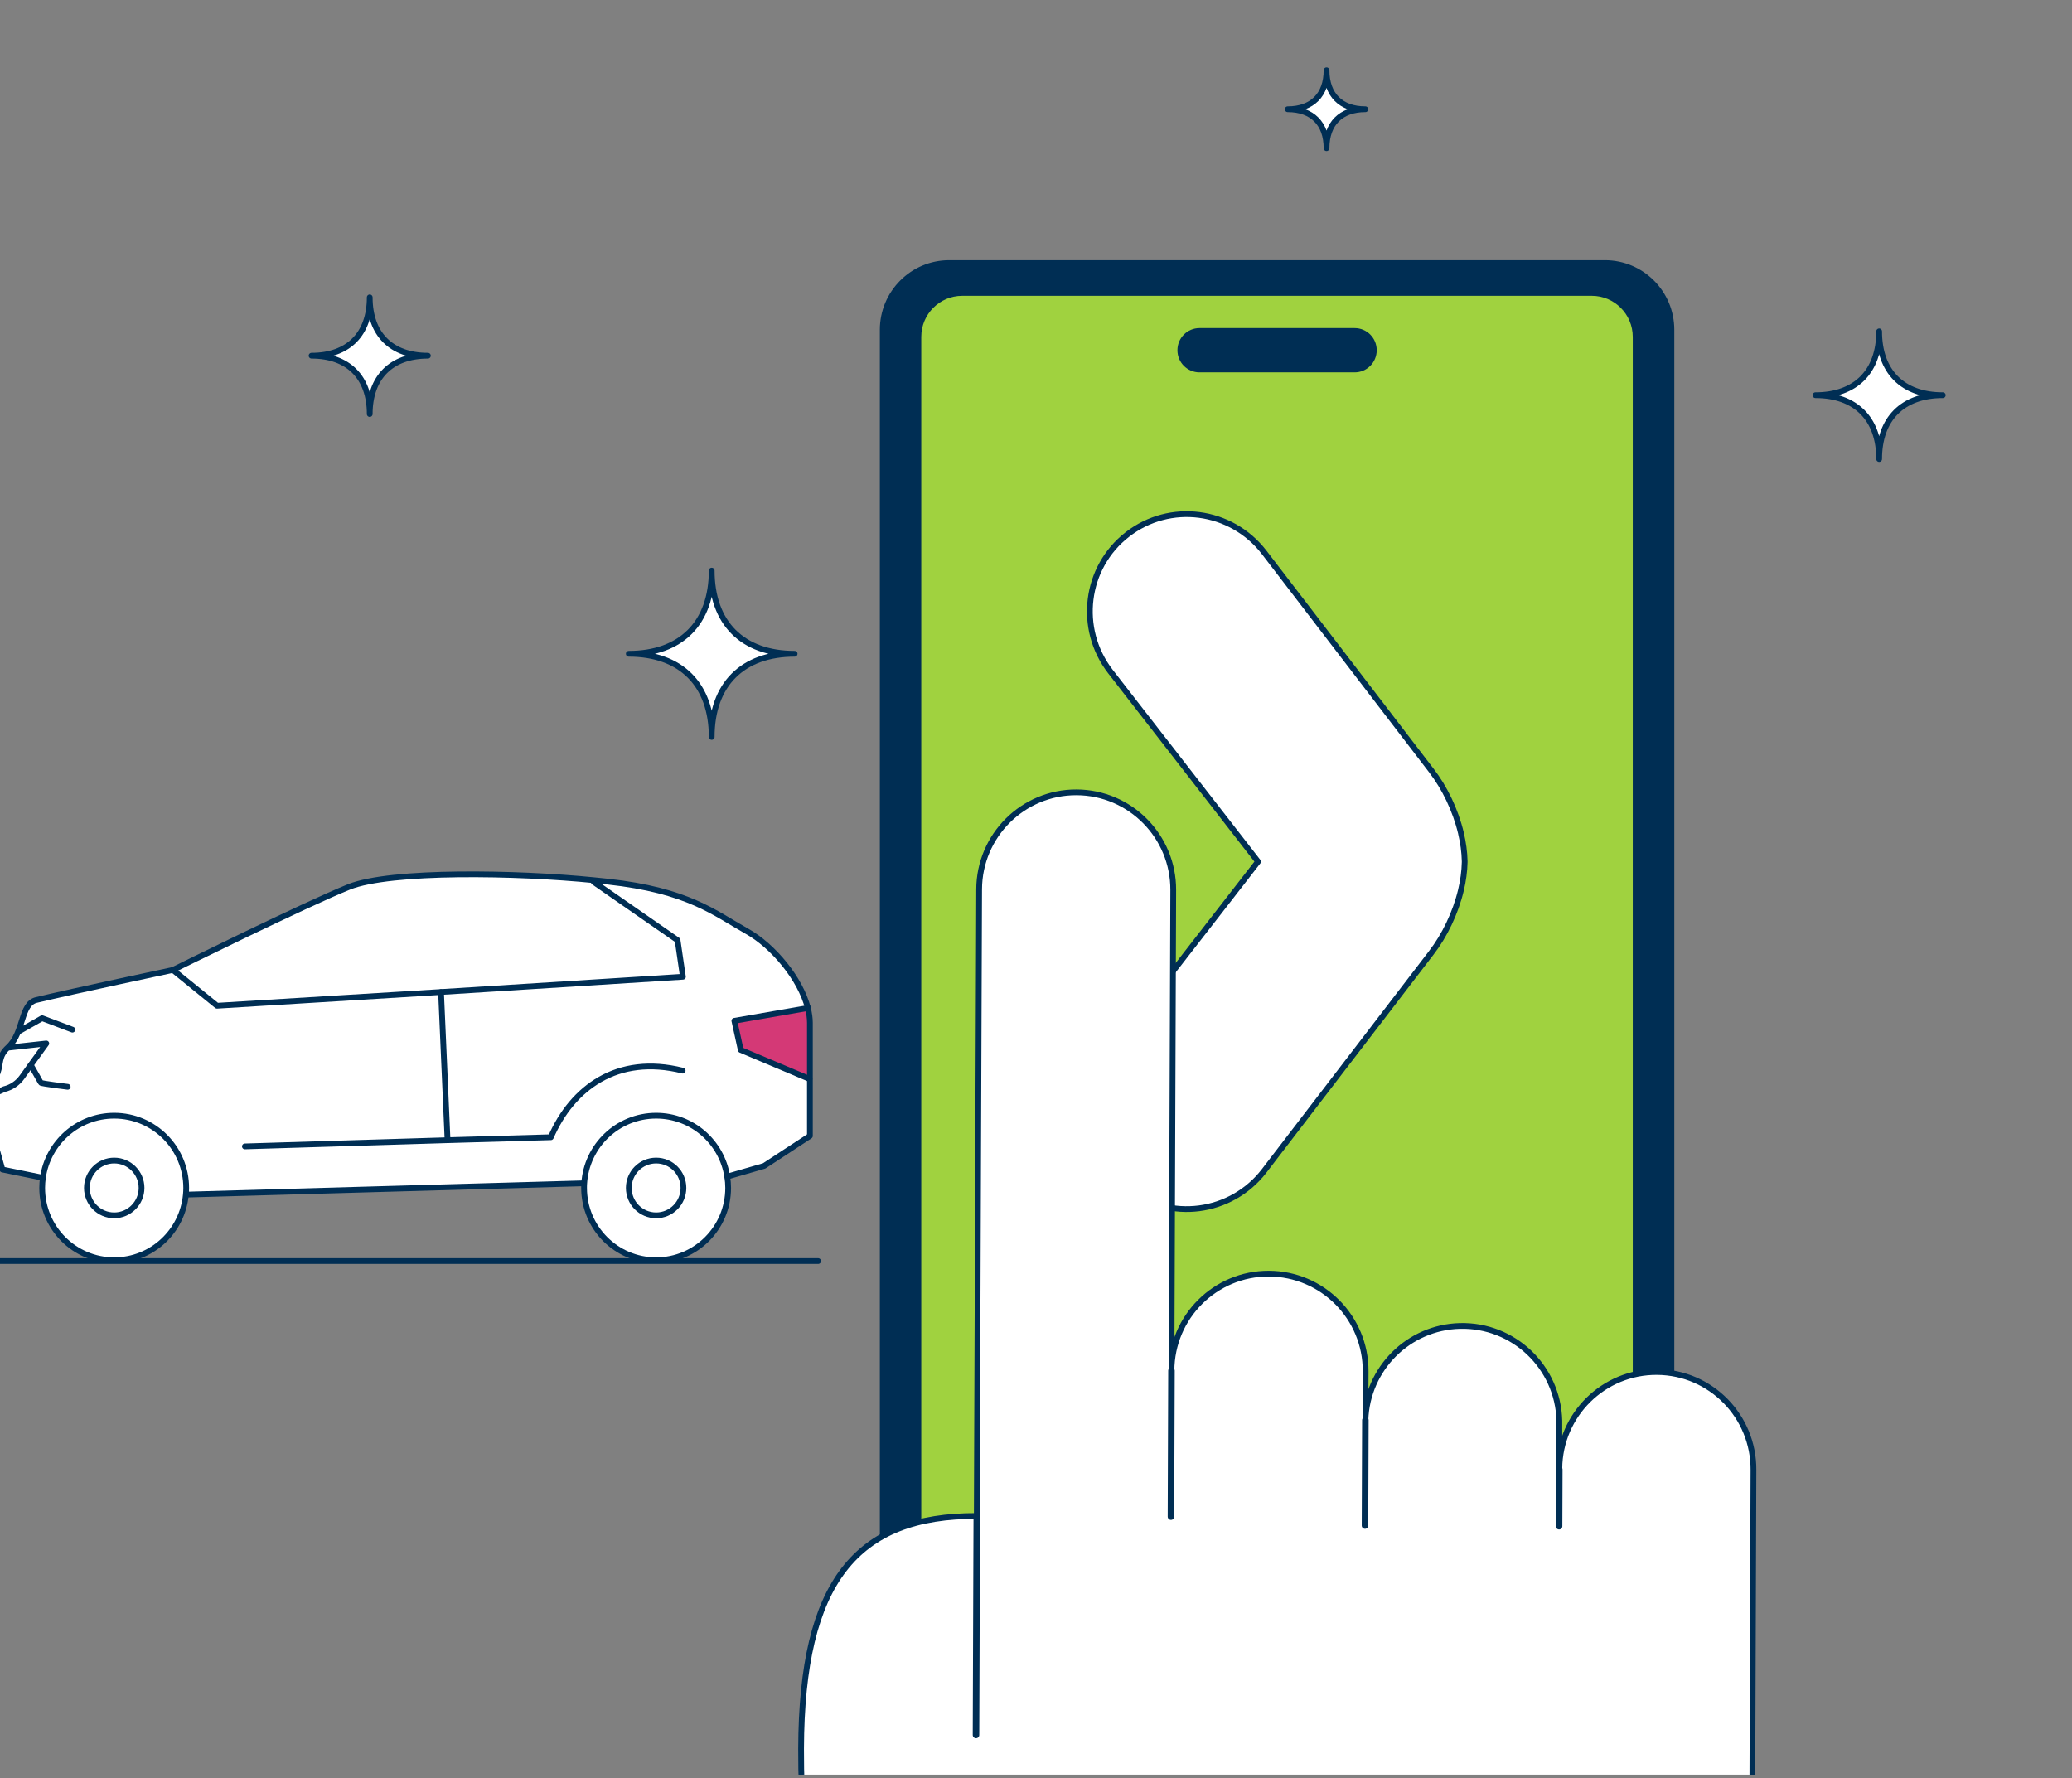<svg width="486" height="417" viewBox="0 0 486 417" fill="none" xmlns="http://www.w3.org/2000/svg">
    <rect x="0" y="0" width="486" height="417" fill="#808080" stroke="none"/>
    <g clip-path="url(#clip0_7561_9467)">
        <path d="M103.445 232.649L50.903 235.874L40.551 227.458C40.551 227.458 17.167 232.434 8.499 234.507C4.809 235.383 5.62 242.032 2.006 245.488L2.159 245.657L10.873 244.704L7.228 249.742L5.145 252.644C4.135 254.042 2.665 255.025 0.995 255.424L-5.207 258.188L-5.406 258.127C-5.559 258.649 -5.635 259.263 -5.62 259.97L-0.689 269.752L0.567 274.252L10.076 276.187C11.24 267.956 18.285 261.628 26.799 261.628C36.141 261.628 43.69 269.215 43.69 278.567C43.69 279.09 43.66 279.612 43.614 280.119H43.813L136.645 277.492L137.044 277.523C137.58 268.647 144.93 261.613 153.919 261.613C162.357 261.613 169.34 267.802 170.596 275.911L179.233 273.407L189.968 266.374V253.013H189.876L173.766 246.209L172.265 239.391L189.493 236.396C187.763 229.593 181.438 221.868 175.114 218.336C167.687 214.189 161.469 208.799 142.48 206.741C141.439 206.618 140.397 206.511 139.341 206.419L139.295 206.849L158.927 220.486L160.183 229.055L103.445 232.634V232.649Z" fill="white"/>
        <path d="M7.213 249.757L10.858 244.72L2.144 245.672L1.991 245.503L1.899 245.595C-0.429 247.668 0.199 249.45 -0.582 251.585C-1.669 254.61 -4.655 255.163 -5.436 258.158L-5.237 258.219L0.965 255.455C2.634 255.055 4.104 254.057 5.115 252.675L7.198 249.772L7.213 249.757Z" fill="white"/>
        <path d="M10.046 276.218C9.939 277.001 9.877 277.784 9.877 278.598C9.877 287.966 17.442 295.553 26.769 295.553C35.589 295.553 42.818 288.795 43.583 280.149C43.629 279.642 43.66 279.12 43.66 278.598C43.66 269.245 36.11 261.659 26.769 261.659C18.254 261.659 11.21 267.986 10.046 276.218ZM20.383 278.598C20.383 275.051 23.246 272.179 26.784 272.179C30.321 272.179 33.2 275.051 33.2 278.598C33.2 282.146 30.321 285.033 26.784 285.033C23.246 285.033 20.383 282.161 20.383 278.598Z" fill="white"/>
        <path d="M26.784 272.163C23.247 272.163 20.383 275.035 20.383 278.583C20.383 282.13 23.247 285.017 26.784 285.017C30.322 285.017 33.2 282.146 33.2 278.583C33.2 275.02 30.322 272.163 26.784 272.163Z" fill="white"/>
        <path d="M40.551 227.474L50.903 235.889L103.445 232.664L160.183 229.086L158.927 220.517L139.295 206.879L139.341 206.449C121.255 204.637 91.623 204.1 81.868 208.016C71.546 212.162 40.566 227.489 40.566 227.489L40.551 227.474Z" fill="white"/>
        <path d="M137.028 277.554C137.028 277.892 136.998 278.245 136.998 278.583C136.998 287.951 144.563 295.537 153.904 295.537C163.245 295.537 170.795 287.951 170.795 278.583C170.795 277.692 170.719 276.801 170.581 275.941C169.31 267.848 162.327 261.644 153.904 261.644C144.9 261.644 137.564 268.677 137.028 277.554ZM147.488 278.598C147.488 275.051 150.351 272.179 153.904 272.179C157.457 272.179 160.305 275.051 160.305 278.598C160.305 282.146 157.442 285.033 153.904 285.033C150.367 285.033 147.488 282.161 147.488 278.598Z" fill="white"/>
        <path d="M153.904 272.163C150.351 272.163 147.488 275.035 147.488 278.583C147.488 282.13 150.351 285.017 153.904 285.017C157.457 285.017 160.305 282.146 160.305 278.583C160.305 275.02 157.442 272.163 153.904 272.163Z" fill="white"/>
        <path d="M172.25 239.406L173.751 246.225L189.861 253.028H189.953V239.867C189.953 238.761 189.784 237.594 189.478 236.396L172.25 239.391V239.406Z" fill="#D43976"/>
        <path d="M170.596 275.941L179.233 273.438L189.968 266.404V239.882C189.968 238.777 189.8 237.609 189.493 236.411C187.763 229.608 181.438 221.883 175.114 218.351C167.687 214.205 161.469 208.814 142.48 206.756C141.439 206.634 140.397 206.526 139.341 206.434C121.255 204.622 91.623 204.084 81.868 208C71.546 212.147 40.566 227.473 40.566 227.473C40.566 227.473 17.182 232.449 8.515 234.523C4.824 235.398 5.636 242.048 2.021 245.503L1.93 245.595C-0.398 247.668 0.23 249.45 -0.551 251.585C-1.639 254.61 -4.625 255.163 -5.406 258.157C-5.559 258.68 -5.635 259.294 -5.62 260L-0.689 269.783L0.567 274.283L10.076 276.218" stroke="#002E54" stroke-width="1.35" stroke-linecap="round" stroke-linejoin="round"/>
        <path d="M139.279 206.864L158.927 220.501L160.183 229.071L103.445 232.649L50.903 235.874L40.551 227.473" stroke="#002E54" stroke-width="1.35" stroke-linecap="round" stroke-linejoin="round"/>
        <path d="M2.144 245.672L10.857 244.72L7.213 249.757L5.13 252.66C4.119 254.057 2.649 255.04 0.98 255.439L-5.222 258.204" stroke="#002E54" stroke-width="1.35" stroke-linecap="round" stroke-linejoin="round"/>
        <path d="M189.616 236.396L189.478 236.411L172.25 239.406L173.751 246.24L189.876 253.043" stroke="#002E54" stroke-width="1.35" stroke-linecap="round" stroke-linejoin="round"/>
        <path d="M153.904 295.553C144.563 295.553 136.998 287.966 136.998 278.598C136.998 278.26 136.998 277.907 137.028 277.569C137.564 268.693 144.915 261.659 153.904 261.659C162.342 261.659 169.325 267.848 170.581 275.957C170.719 276.832 170.795 277.707 170.795 278.598C170.795 287.966 163.23 295.553 153.904 295.553Z" stroke="#002E54" stroke-width="1.35" stroke-linecap="round" stroke-linejoin="round"/>
        <path d="M147.488 278.598C147.488 275.051 150.351 272.179 153.904 272.179C157.457 272.179 160.305 275.051 160.305 278.598C160.305 282.146 157.442 285.033 153.904 285.033C150.367 285.033 147.488 282.161 147.488 278.598Z" stroke="#002E54" stroke-width="1.35" stroke-linecap="round" stroke-linejoin="round"/>
        <path d="M26.784 295.553C17.458 295.553 9.893 287.966 9.893 278.598C9.893 277.784 9.954 277.001 10.061 276.218C11.225 267.986 18.269 261.659 26.784 261.659C36.125 261.659 43.675 269.245 43.675 278.598C43.675 279.12 43.644 279.642 43.598 280.149C42.817 288.78 35.605 295.553 26.784 295.553Z" stroke="#002E54" stroke-width="1.35" stroke-linecap="round" stroke-linejoin="round"/>
        <path d="M20.383 278.598C20.383 275.051 23.246 272.179 26.784 272.179C30.321 272.179 33.2 275.051 33.2 278.598C33.2 282.146 30.321 285.033 26.784 285.033C23.246 285.033 20.383 282.161 20.383 278.598Z" stroke="#002E54" stroke-width="1.35" stroke-linecap="round" stroke-linejoin="round"/>
        <path d="M136.63 277.523L43.798 280.165" stroke="#002E54" stroke-width="1.35" stroke-linecap="round" stroke-linejoin="round"/>
        <path d="M57.442 268.862L104.976 267.403L129.203 266.712C134.226 255.178 144.777 247.238 160.121 251.093" stroke="#002E54" stroke-width="1.35" stroke-linecap="round" stroke-linejoin="round"/>
        <path d="M191.898 295.752H153.904H26.784H-15.911" stroke="#002E54" stroke-width="1.35" stroke-linecap="round" stroke-linejoin="round"/>
        <path d="M103.445 232.649L104.976 267.403" stroke="#002E54" stroke-width="1.35" stroke-linecap="round" stroke-linejoin="round"/>
        <path d="M16.983 241.479L9.877 238.792L4.579 241.802" stroke="#002E54" stroke-width="1.35" stroke-linecap="round" stroke-linejoin="round"/>
        <path d="M15.88 254.886C15.88 254.886 9.648 254.134 9.571 253.919C9.494 253.704 7.381 250.064 7.213 249.757" stroke="#002E54" stroke-width="1.35" stroke-linecap="round" stroke-linejoin="round"/>
        <path d="M376.445 62.259H222.633C214.065 62.259 207.12 69.224 207.12 77.816V364.2C207.12 372.792 214.065 379.757 222.633 379.757H376.445C385.012 379.757 391.958 372.792 391.958 364.2V77.816C391.958 69.224 385.012 62.259 376.445 62.259Z" fill="#A0D23F"/>
        <path d="M376.445 61.783H222.648C214.072 61.783 207.135 68.755 207.135 77.34V363.709C207.135 372.309 214.088 379.266 222.648 379.266H376.445C385.021 379.266 391.958 372.293 391.958 363.709V77.34C391.958 68.74 385.005 61.783 376.445 61.783ZM383.734 362.05C383.734 367.794 379.094 372.447 373.367 372.447H225.695C219.968 372.447 215.328 367.794 215.328 362.05V79.014C215.328 73.27 219.968 68.617 225.695 68.617H373.367C379.094 68.617 383.734 73.27 383.734 79.014V362.05Z" fill="#002E54" stroke="#002E54" stroke-width="1.52" stroke-linecap="round" stroke-linejoin="round"/>
        <path d="M317.747 77.709H281.346C278.91 77.709 276.936 79.689 276.936 82.131V82.147C276.936 84.59 278.91 86.57 281.346 86.57H317.747C320.183 86.57 322.157 84.59 322.157 82.147V82.131C322.157 79.689 320.183 77.709 317.747 77.709Z" fill="#002E54" stroke="#002E54" stroke-width="1.52" stroke-linecap="round" stroke-linejoin="round"/>
        <path d="M455.694 92.682C446.276 92.682 440.763 98.226 440.763 107.655C440.763 98.211 435.235 92.682 425.832 92.682C435.25 92.682 440.763 87.138 440.763 77.709C440.763 87.153 446.291 92.682 455.694 92.682Z" fill="white" stroke="#002E54" stroke-width="1.35" stroke-linecap="round" stroke-linejoin="round"/>
        <path d="M100.367 83.421C91.76 83.421 86.722 88.489 86.722 97.105C86.722 88.474 81.669 83.421 73.078 83.421C81.684 83.421 86.722 78.353 86.722 69.738C86.722 78.369 91.776 83.421 100.367 83.421Z" fill="white" stroke="#002E54" stroke-width="1.35" stroke-linecap="round" stroke-linejoin="round"/>
        <path d="M320.258 25.616C314.516 25.616 311.147 28.995 311.147 34.754C311.147 28.995 307.778 25.616 302.035 25.616C307.778 25.616 311.147 22.238 311.147 16.479C311.147 22.238 314.516 25.616 320.258 25.616Z" fill="white" stroke="#002E54" stroke-width="1.35" stroke-linecap="round" stroke-linejoin="round"/>
        <path d="M186.385 153.328C174.134 153.328 166.936 160.546 166.936 172.832C166.936 160.546 159.739 153.328 147.488 153.328C159.739 153.328 166.936 146.11 166.936 133.824C166.936 146.11 174.134 153.328 186.385 153.328Z" fill="white" stroke="#002E54" stroke-width="1.35" stroke-linecap="round" stroke-linejoin="round"/>
        <path d="M342.678 195.392C341.391 189.971 338.819 184.703 335.725 180.695L296.476 129.493C288.727 119.48 274.378 117.622 264.439 125.347C254.485 133.072 252.709 147.446 260.442 157.475L295.082 202.072L260.442 246.67C252.693 256.683 254.485 271.058 264.439 278.798C274.393 286.522 288.727 284.664 296.476 274.651L335.725 223.45C338.819 219.441 341.391 214.159 342.678 208.753C343.198 206.572 343.505 204.361 343.55 202.195C343.55 202.164 343.55 202.118 343.55 202.088C343.55 202.057 343.55 202.011 343.55 201.98C343.505 199.815 343.198 197.603 342.678 195.423V195.392Z" fill="white" stroke="#002E54" stroke-width="1.35" stroke-linecap="round" stroke-linejoin="round"/>
        <path d="M388.359 579.464L387.731 561.603L387.838 530.213C387.991 496.58 410.778 486.383 410.993 427.564L411.284 344.788C411.391 332.18 401.284 321.875 388.711 321.768C376.138 321.66 365.863 331.796 365.756 344.404C365.756 344.481 365.756 344.542 365.756 344.619V333.178C365.434 320.57 354.975 310.633 342.402 310.971C330.365 311.294 320.672 320.969 320.274 333.024L320.32 321.614C320.365 309.006 310.212 298.747 297.624 298.701C285.052 298.655 274.822 308.837 274.776 321.46L275.19 208.737C275.236 196.129 265.083 185.87 252.51 185.824C239.937 185.778 229.708 195.96 229.662 208.568L229.11 355.538C200.918 355.431 188.039 370.865 187.901 410.088C187.518 513.98 257.058 495.336 256.813 561.097L256.92 581.076L388.359 579.464Z" fill="white" stroke="#002E54" stroke-miterlimit="10"/>
        <path d="M320.167 357.781L320.258 333.055L320.167 357.781Z" fill="white"/>
        <path d="M320.167 357.781L320.258 333.055" stroke="#002E54" stroke-width="1.53" stroke-linecap="round" stroke-linejoin="round"/>
        <path d="M274.654 355.692L274.776 321.46L274.654 355.692Z" fill="white"/>
        <path d="M274.654 355.692L274.776 321.46" stroke="#002E54" stroke-width="1.53" stroke-linecap="round" stroke-linejoin="round"/>
        <path d="M365.694 357.934L365.74 344.619L365.694 357.934Z" fill="white"/>
        <path d="M365.694 357.934L365.74 344.619" stroke="#002E54" stroke-width="1.53" stroke-linecap="round" stroke-linejoin="round"/>
        <path d="M228.927 406.893L229.11 355.523" stroke="#002E54" stroke-width="1.53" stroke-linecap="round" stroke-linejoin="round"/>
        <path d="M388.359 579.464L387.731 561.603L387.838 530.213C387.991 496.58 410.778 486.383 410.993 427.564L411.284 344.788C411.391 332.18 401.284 321.875 388.711 321.768C376.138 321.66 365.863 331.796 365.756 344.404C365.756 344.481 365.756 344.542 365.756 344.619V333.178C365.434 320.57 354.975 310.633 342.402 310.971C330.365 311.294 320.672 320.969 320.274 333.024L320.32 321.614C320.365 309.006 310.212 298.747 297.624 298.701C285.052 298.655 274.822 308.837 274.776 321.46L275.19 208.737C275.236 196.129 265.083 185.87 252.51 185.824C239.937 185.778 229.708 195.96 229.662 208.568L229.11 355.538C200.918 355.431 188.039 370.865 187.901 410.088C187.518 513.98 257.058 495.336 256.813 561.097L256.92 581.076" stroke="#002E54" stroke-width="1.35" stroke-linecap="round" stroke-linejoin="round"/>
    </g>
    <defs>
        <clipPath id="clip0_7561_9467">
            <rect width="486" height="416" fill="white" transform="translate(0 0.2)"/>
        </clipPath>
    </defs>
</svg>
